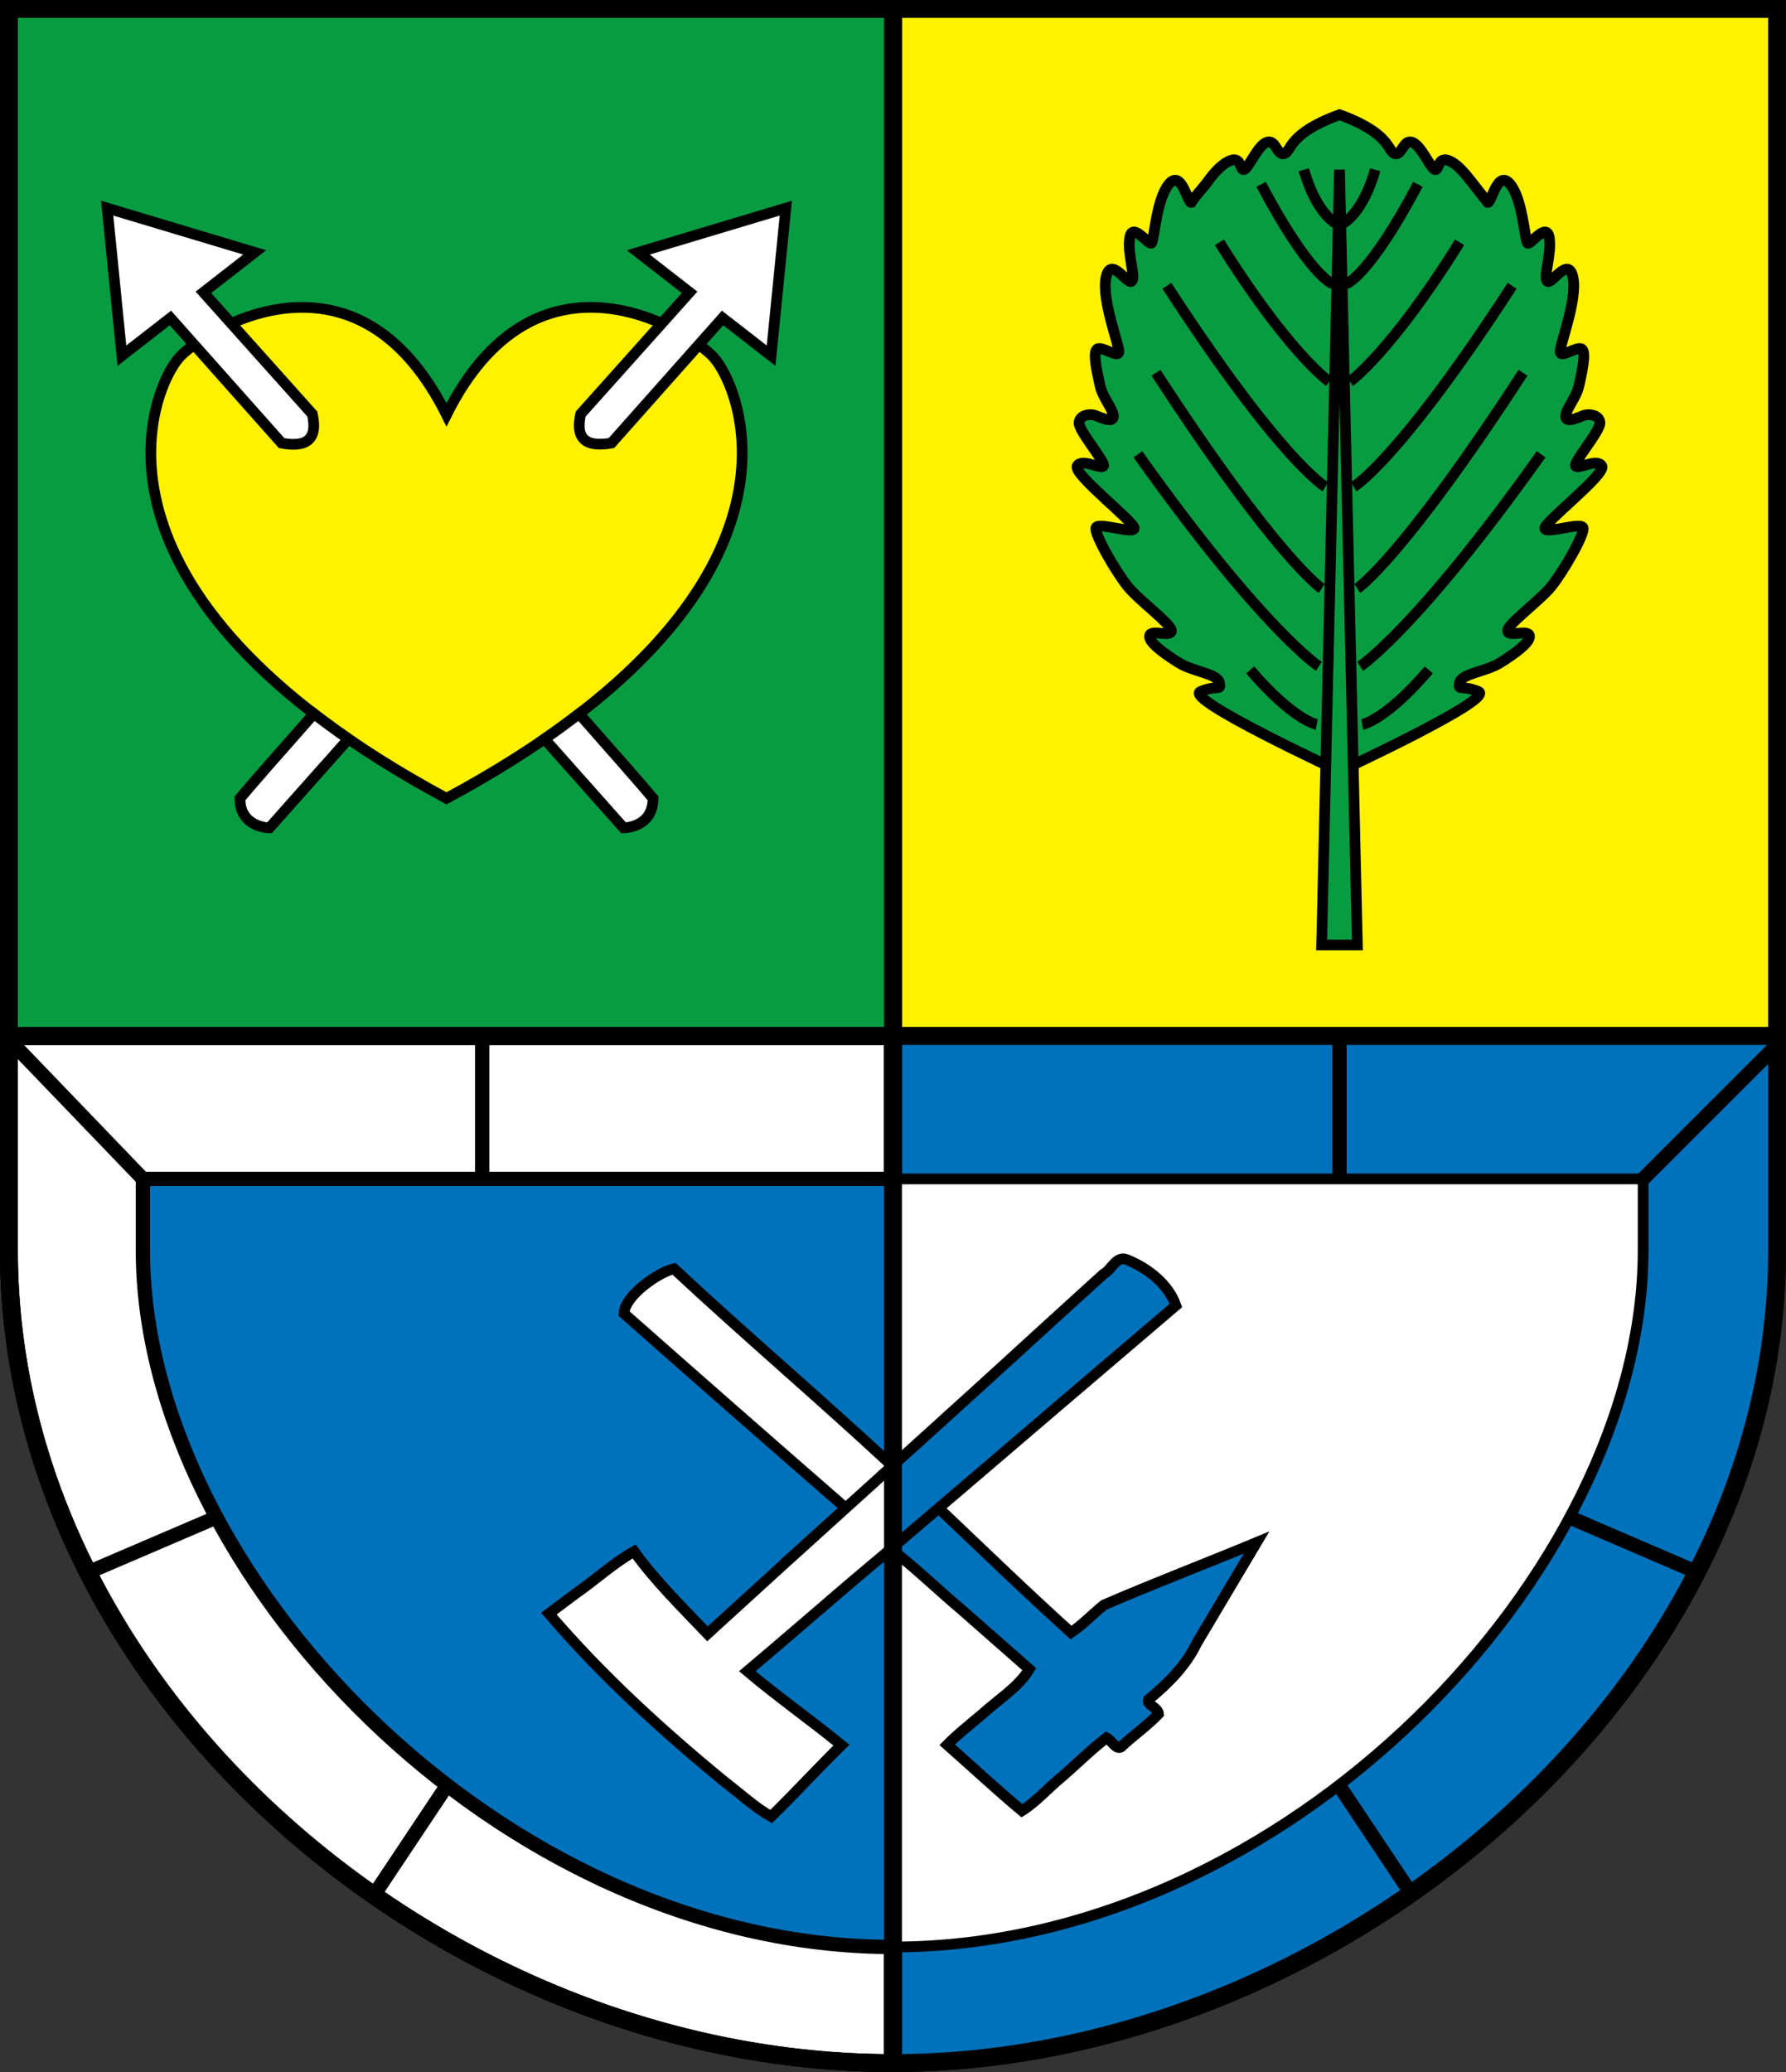 <?xml version="1.0" encoding="UTF-8" standalone="no"?>
<!-- Created with Inkscape (http://www.inkscape.org/) -->
<svg
   xmlns:dc="http://purl.org/dc/elements/1.1/"
   xmlns:cc="http://creativecommons.org/ns#"
   xmlns:rdf="http://www.w3.org/1999/02/22-rdf-syntax-ns#"
   xmlns:svg="http://www.w3.org/2000/svg"
   xmlns="http://www.w3.org/2000/svg"
   xmlns:sodipodi="http://sodipodi.sourceforge.net/DTD/sodipodi-0.dtd"
   xmlns:inkscape="http://www.inkscape.org/namespaces/inkscape"
   version="1.0"
   width="500"
   height="580"
   id="svg2129"
   sodipodi:version="0.32"
   inkscape:version="0.46"
   sodipodi:docname="Wappen_Boesenbrunn.svg"
   sodipodi:docbase="/home/carsten/dokumente/inkscape/Wikipedia"
   inkscape:output_extension="org.inkscape.output.svg.inkscape">
  <rect width="100%" height="100%" fill="#333333" stroke="none"/>
  <sodipodi:namedview
     inkscape:window-height="743"
     inkscape:window-width="1280"
     inkscape:pageshadow="2"
     inkscape:pageopacity="0.0"
     borderopacity="1.0"
     bordercolor="#666666"
     pagecolor="#ffffff"
     id="base"
     inkscape:zoom="0.38537632"
     inkscape:cx="-382.21032"
     inkscape:cy="273.17135"
     inkscape:window-x="-5"
     inkscape:window-y="-3"
     inkscape:current-layer="svg2129"
     showgrid="true"
     objecttolerance="11"
     gridtolerance="10"
     guidetolerance="11"
     inkscape:object-paths="true"
     showguides="true"
     inkscape:guide-bbox="true"
     inkscape:snap-global="true"
     inkscape:snap-center="true"
     inkscape:snap-intersection-line-segments="false"
     inkscape:object-nodes="true">
    <inkscape:grid
       type="xygrid"
       id="grid2535"
       visible="true"
       enabled="true" />
  </sodipodi:namedview>
  <defs
     id="defs2132">
    <inkscape:perspective
       sodipodi:type="inkscape:persp3d"
       inkscape:vp_x="0 : 290.625 : 1"
       inkscape:vp_y="0 : 1000 : 0"
       inkscape:vp_z="500 : 290.625 : 1"
       inkscape:persp3d-origin="250 : 193.75 : 1"
       id="perspective3619" />
    <inkscape:perspective
       id="perspective2460"
       inkscape:persp3d-origin="372.04724 : 350.78739 : 1"
       inkscape:vp_z="744.09448 : 526.18109 : 1"
       inkscape:vp_y="0 : 1000 : 0"
       inkscape:vp_x="0 : 526.18109 : 1"
       sodipodi:type="inkscape:persp3d" />
    <inkscape:perspective
       id="perspective2527"
       inkscape:persp3d-origin="372.04724 : 350.78739 : 1"
       inkscape:vp_z="744.09448 : 526.18109 : 1"
       inkscape:vp_y="0 : 1000 : 0"
       inkscape:vp_x="0 : 526.18109 : 1"
       sodipodi:type="inkscape:persp3d" />
    <inkscape:perspective
       id="perspective4160"
       inkscape:persp3d-origin="372.04724 : 350.78739 : 1"
       inkscape:vp_z="744.09448 : 526.18109 : 1"
       inkscape:vp_y="0 : 1000 : 0"
       inkscape:vp_x="0 : 526.18109 : 1"
       sodipodi:type="inkscape:persp3d" />
    <inkscape:perspective
       id="perspective4254"
       inkscape:persp3d-origin="372.04724 : 350.78739 : 1"
       inkscape:vp_z="744.09448 : 526.18109 : 1"
       inkscape:vp_y="0 : 1000 : 0"
       inkscape:vp_x="0 : 526.18109 : 1"
       sodipodi:type="inkscape:persp3d" />
    <inkscape:perspective
       id="perspective2466"
       inkscape:persp3d-origin="372.04724 : 350.78739 : 1"
       inkscape:vp_z="744.09448 : 526.18109 : 1"
       inkscape:vp_y="0 : 1000 : 0"
       inkscape:vp_x="0 : 526.18109 : 1"
       sodipodi:type="inkscape:persp3d" />
    <inkscape:perspective
       id="perspective2454"
       inkscape:persp3d-origin="300 : 400 : 1"
       inkscape:vp_z="700 : 600 : 1"
       inkscape:vp_y="0 : 1000 : 0"
       inkscape:vp_x="-50 : 600 : 1"
       sodipodi:type="inkscape:persp3d" />
    <inkscape:perspective
       sodipodi:type="inkscape:persp3d"
       inkscape:vp_x="0 : 526.18109 : 1"
       inkscape:vp_y="0 : 1000 : 0"
       inkscape:vp_z="744.09448 : 526.18109 : 1"
       inkscape:persp3d-origin="372.04724 : 350.78739 : 1"
       id="perspective3276" />
    <inkscape:perspective
       sodipodi:type="inkscape:persp3d"
       inkscape:vp_x="0 : 526.18109 : 1"
       inkscape:vp_y="0 : 1000 : 0"
       inkscape:vp_z="744.09448 : 526.18109 : 1"
       inkscape:persp3d-origin="372.04724 : 350.78739 : 1"
       id="perspective3274" />
    <inkscape:perspective
       sodipodi:type="inkscape:persp3d"
       inkscape:vp_x="0 : 526.18109 : 1"
       inkscape:vp_y="0 : 1000 : 0"
       inkscape:vp_z="744.09448 : 526.18109 : 1"
       inkscape:persp3d-origin="372.04724 : 350.78739 : 1"
       id="perspective3272" />
    <inkscape:perspective
       sodipodi:type="inkscape:persp3d"
       inkscape:vp_x="0 : 526.18109 : 1"
       inkscape:vp_y="0 : 1000 : 0"
       inkscape:vp_z="744.09448 : 526.18109 : 1"
       inkscape:persp3d-origin="372.04724 : 350.78739 : 1"
       id="perspective3270" />
    <inkscape:perspective
       sodipodi:type="inkscape:persp3d"
       inkscape:vp_x="0 : 526.18109 : 1"
       inkscape:vp_y="0 : 1000 : 0"
       inkscape:vp_z="744.09448 : 526.18109 : 1"
       inkscape:persp3d-origin="372.04724 : 350.78739 : 1"
       id="perspective3268" />
    <inkscape:perspective
       id="perspective3266"
       inkscape:persp3d-origin="250 : 193.75 : 1"
       inkscape:vp_z="500 : 290.625 : 1"
       inkscape:vp_y="0 : 1000 : 0"
       inkscape:vp_x="0 : 290.625 : 1"
       sodipodi:type="inkscape:persp3d" />
    <inkscape:perspective
       id="perspective3283"
       inkscape:persp3d-origin="372.04724 : 350.78739 : 1"
       inkscape:vp_z="744.09448 : 526.18109 : 1"
       inkscape:vp_y="0 : 1000 : 0"
       inkscape:vp_x="0 : 526.18109 : 1"
       sodipodi:type="inkscape:persp3d" />
    <inkscape:perspective
       sodipodi:type="inkscape:persp3d"
       inkscape:vp_x="0 : 526.18109 : 1"
       inkscape:vp_y="0 : 1000 : 0"
       inkscape:vp_z="744.09448 : 526.18109 : 1"
       inkscape:persp3d-origin="372.04724 : 350.78739 : 1"
       id="perspective2627" />
    <inkscape:perspective
       sodipodi:type="inkscape:persp3d"
       inkscape:vp_x="0 : 526.18109 : 1"
       inkscape:vp_y="0 : 1000 : 0"
       inkscape:vp_z="744.09448 : 526.18109 : 1"
       inkscape:persp3d-origin="372.04724 : 350.78739 : 1"
       id="perspective3515" />
    <inkscape:perspective
       sodipodi:type="inkscape:persp3d"
       inkscape:vp_x="0 : 526.18109 : 1"
       inkscape:vp_y="0 : 1000 : 0"
       inkscape:vp_z="744.09448 : 526.18109 : 1"
       inkscape:persp3d-origin="372.04724 : 350.78739 : 1"
       id="perspective3513" />
    <inkscape:perspective
       sodipodi:type="inkscape:persp3d"
       inkscape:vp_x="0 : 526.18109 : 1"
       inkscape:vp_y="0 : 1000 : 0"
       inkscape:vp_z="744.09448 : 526.18109 : 1"
       inkscape:persp3d-origin="372.04724 : 350.78739 : 1"
       id="perspective3511" />
    <inkscape:perspective
       sodipodi:type="inkscape:persp3d"
       inkscape:vp_x="0 : 526.18109 : 1"
       inkscape:vp_y="0 : 1000 : 0"
       inkscape:vp_z="744.09448 : 526.18109 : 1"
       inkscape:persp3d-origin="372.04724 : 350.78739 : 1"
       id="perspective3509" />
    <inkscape:perspective
       id="perspective3507"
       inkscape:persp3d-origin="250 : 193.75 : 1"
       inkscape:vp_z="500 : 290.625 : 1"
       inkscape:vp_y="0 : 1000 : 0"
       inkscape:vp_x="0 : 290.625 : 1"
       sodipodi:type="inkscape:persp3d" />
  </defs>
  <path
     id="path11741"
     style="fill:none;fill-opacity:1;fill-rule:nonzero;stroke:#000000;stroke-width:5;stroke-linecap:round;stroke-linejoin:miter;stroke-miterlimit:4;stroke-dasharray:none;stroke-opacity:1;display:inline;opacity:1"
     d="M 497.5,350 C 497.5,473.75 373.75,577.5 250,577.5 C 123.75,577.5 2.5,473.75 2.5,350 L 2.5,2.5 L 497.5,2.5 L 497.5,350 L 497.5,350 L 497.5,350"
     sodipodi:nodetypes="cscccccc" />
  <path
     style="fill:none;fill-rule:evenodd;stroke:#000000;stroke-width:3;stroke-linecap:round;stroke-linejoin:miter;stroke-opacity:1;stroke-miterlimit:4;stroke-dasharray:none"
     d="M -144,325 C nan,nan nan,nan -140.647,325"
     id="path3565"
     sodipodi:nodetypes="cc" />
  <path
     style="fill:#fff200;fill-opacity:1;fill-rule:nonzero;stroke:#000000;stroke-width:5;stroke-linecap:round;stroke-linejoin:miter;stroke-miterlimit:4;stroke-dashoffset:0;stroke-opacity:1;marker:none;marker-start:none;marker-mid:none;marker-end:none;visibility:visible;display:inline;overflow:visible;enable-background:accumulate;stroke-dasharray:none"
     d="M 250 2.5 L 250 290 L 497.5 290 L 497.5 2.5 L 250 2.5 z "
     id="rect3413" />
  <path
     style="fill:#ffffff;fill-opacity:1;fill-rule:nonzero;stroke:#000000;stroke-width:5;stroke-linecap:round;stroke-linejoin:miter;stroke-miterlimit:4;stroke-dashoffset:0;stroke-opacity:1;marker:none;marker-start:none;marker-mid:none;marker-end:none;visibility:visible;display:inline;overflow:visible;enable-background:accumulate;stroke-dasharray:none"
     d="M 2.5 290 L 2.5 350 C 2.5 473.75 123.75 577.5 250 577.5 L 250 290 L 2.5 290 z "
     id="rect3415" />
  <path
     style="opacity:1;fill:#089c42;fill-opacity:1;fill-rule:nonzero;stroke:#000000;stroke-width:5;stroke-linecap:round;stroke-linejoin:miter;marker:none;marker-start:none;marker-mid:none;marker-end:none;stroke-miterlimit:4;stroke-dasharray:none;stroke-dashoffset:0;stroke-opacity:1;visibility:visible;display:inline;overflow:visible;enable-background:accumulate"
     d="M 2.5 2.5 L 2.5 290 L 250 290 L 250 2.5 L 2.5 2.5 z "
     id="rect3425" />
  <path
     style="opacity:1;fill:#0072bc;fill-opacity:1;fill-rule:nonzero;stroke:#000000;stroke-width:5;stroke-linecap:round;stroke-linejoin:miter;marker:none;marker-start:none;marker-mid:none;marker-end:none;stroke-miterlimit:4;stroke-dasharray:none;stroke-dashoffset:0;stroke-opacity:1;visibility:visible;display:inline;overflow:visible;enable-background:accumulate"
     d="M 250 290 L 250 577.5 C 373.75 577.5 497.5 473.75 497.5 350 L 497.5 290 L 250 290 z "
     id="rect3427" />
  <path
     style="fill:#0072bc;fill-rule:evenodd;stroke:#000000;stroke-width:4;stroke-linecap:butt;stroke-linejoin:miter;stroke-opacity:1;stroke-miterlimit:4;stroke-dasharray:none;fill-opacity:1"
     d="M 250,330 L 40,330 C 40,330 40,330 40,350 C 40,440 140,545 250,545 L 250,330 z"
     id="path3442"
     sodipodi:nodetypes="ccscc" />
  <path
     style="fill:#ffffff;fill-rule:evenodd;stroke:#000000;stroke-width:3;stroke-linecap:butt;stroke-linejoin:miter;stroke-opacity:1;stroke-miterlimit:4;stroke-dasharray:none;fill-opacity:1"
     d="M 250,330 L 250,545 C 360,545 460,440 460,350 C 460,340 460,330 460,330 L 250,330 z"
     id="path3437"
     sodipodi:nodetypes="ccscc" />
  <path
     id="path3444"
     style="fill:none;fill-rule:evenodd;stroke:#000000;stroke-width:4;stroke-linecap:butt;stroke-linejoin:miter;stroke-opacity:1;stroke-miterlimit:4;stroke-dasharray:none"
     d="M 125,500 L 105,530M 375,500 L 395,530M 60,425 L 25,440M 440,425 L 475.049,440.087M 460,330 L 500,290M 40,330 L 2.5,291M 135,290 L 135,330M 375,290 L 375,330" />
  <path
     style="fill:#fff200;fill-opacity:1;fill-rule:evenodd;stroke:#000000;stroke-width:3;stroke-linecap:butt;stroke-linejoin:miter;stroke-miterlimit:4;stroke-dasharray:none;stroke-opacity:1"
     d="M 84.367,86.038 C 68.758,86.128 55.041,95.177 50.652,99.565 C 42.391,107.826 17.609,165.652 125,223.478 C 232.391,165.652 207.609,107.826 199.348,99.565 C 191.087,91.304 149.783,66.522 125,116.087 C 113.383,92.853 98.139,85.959 84.367,86.038 z"
     id="path2492" />
  <path
     style="fill:#ffffff;fill-opacity:1;fill-rule:evenodd;stroke:#000000;stroke-width:3;stroke-linecap:butt;stroke-linejoin:miter;stroke-miterlimit:4;stroke-dasharray:none;stroke-opacity:1"
     d="M 30,58.261 L 34.13,99.565 L 47.709,89.007 L 78.842,124.038 C 85.714,125.332 89.039,123.084 87.439,115.906 C 70.828,97.332 61.378,86.777 56.951,81.83 L 71.304,70.652 L 30,58.261 z"
     id="path2494"
     sodipodi:nodetypes="cccccccc" />
  <path
     style="fill:#ffffff;fill-opacity:1;fill-rule:evenodd;stroke:#000000;stroke-width:3;stroke-linecap:butt;stroke-linejoin:miter;stroke-miterlimit:4;stroke-dasharray:none;stroke-opacity:1"
     d="M 220,58.261 L 178.696,70.652 L 193.049,81.83 C 188.622,86.777 179.172,97.332 162.561,115.906 C 161.2,122.066 163.13,125.393 171.158,124.038 L 202.291,89.007 L 215.87,99.565 L 220,58.261 z"
     id="path2502"
     sodipodi:nodetypes="cccccccc" />
  <path
     style="fill:#ffffff;fill-opacity:1;fill-rule:evenodd;stroke:#000000;stroke-width:3;stroke-linecap:butt;stroke-linejoin:miter;stroke-miterlimit:4;stroke-dasharray:none;stroke-opacity:1"
     d="M 162.122,199.78 C 159.082,202.121 155.871,204.493 152.442,206.853 L 174.565,231.739 C 174.565,231.739 182.826,231.739 182.826,223.478 C 179.683,219.711 171.738,210.67 162.122,199.78 z"
     id="path2522"
     sodipodi:nodetypes="ccccc" />
  <path
     style="fill:#ffffff;fill-opacity:1;fill-rule:evenodd;stroke:#000000;stroke-width:3;stroke-linecap:butt;stroke-linejoin:miter;stroke-miterlimit:4;stroke-dasharray:none;stroke-opacity:1"
     d="M 87.878,199.78 C 78.262,210.67 70.317,219.711 67.174,223.478 C 67.174,231.739 75.435,231.739 75.435,231.739 L 97.558,206.853 C 94.129,204.493 90.918,202.121 87.878,199.78 z"
     id="path2525"
     sodipodi:nodetypes="ccccc" />
  <path
     style="fill:#ffffff;fill-opacity:1;fill-rule:evenodd;stroke:#000000;stroke-width:3;stroke-miterlimit:4;stroke-dasharray:none;stroke-opacity:1"
     d="M 188.688,355.156 C 184.677,355.965 174.908,362.511 174.688,367.688 C 194.979,385.618 216.352,404.376 236.781,422.156 L 249.531,410.625 L 249.531,410.094 C 229.072,391.096 209.122,374.192 188.688,355.156 z M 236.438,422.469 C 230.366,427.905 224.331,433.388 218.312,438.875 L 236.438,422.469 z M 249.75,433.25 L 245.656,436.75 C 246.927,435.688 248.194,434.616 249.469,433.562 C 249.561,433.634 249.658,433.709 249.75,433.781 L 249.75,433.25 z"
     id="path3397" />
  <path
     style="fill:#0072bc;fill-opacity:1;fill-rule:evenodd;stroke:#000000;stroke-width:3;stroke-miterlimit:4;stroke-dasharray:none;stroke-opacity:1"
     d="M 262.781,422.156 L 249.75,433.25 L 249.75,433.781 C 249.755,433.785 249.745,433.808 249.75,433.812 C 256.386,439.012 262.753,445.153 269.312,450.688 C 275.595,456.209 281.862,461.739 288.156,467.25 C 285.113,472.325 279.424,475.747 274.969,479.844 C 271.664,482.649 268.2,485.342 265.188,488.406 C 272.149,494.556 278.999,500.944 286.094,506.875 C 290.085,504.381 293.424,500.508 297.156,497.469 C 301.396,493.827 305.327,489.843 309.781,486.438 C 311.272,487.179 312.823,490.596 314.344,488.531 C 317.606,485.585 321.442,482.818 324.344,479.75 C 324.19,478.078 320.99,477.083 321.438,475.844 C 326.955,471.294 332.031,466.235 335,460 C 340.599,450.594 346.18,441.186 351.781,431.781 C 337.585,437.684 323.075,443.199 309.031,449.281 C 305.962,451.786 302.987,454.863 299.844,457 C 287.312,445.671 274.948,433.712 262.781,422.156 z"
     id="path2447"
     sodipodi:nodetypes="cccsccccccccccccccc" />
  <path
     style="fill:#ffffff;fill-opacity:1;fill-rule:evenodd;stroke:#000000;stroke-width:3;stroke-linecap:butt;stroke-linejoin:miter;stroke-miterlimit:4;stroke-dasharray:none;stroke-opacity:1"
     d="M 249.531,410.625 L 236.781,422.156 L 236.469,422.438 L 218.312,438.875 C 211.559,445.027 204.82,451.196 198.062,457.344 C 190.95,449.885 183.414,442.51 177.531,434.281 C 171.727,437.544 166.81,442.16 161.344,445.938 C 158.782,447.856 156.227,449.778 153.656,451.688 C 168.283,468.802 185.203,484.289 202.938,498.844 C 207.195,502.066 211.265,505.89 215.875,508.5 C 222.509,502.035 228.89,495.052 235.562,488.5 C 226.938,481.453 217.716,474.986 209.219,467.812 C 214.018,463.758 218.792,459.697 223.562,455.594 C 230.498,449.628 237.417,443.645 244.406,437.781 C 244.82,437.434 245.242,437.096 245.656,436.75 L 249.75,433.25 L 249.531,410.625 z"
     id="path3400" />
  <path
     style="fill:#0072bc;fill-opacity:1;fill-rule:evenodd;stroke:#000000;stroke-width:3;stroke-linecap:butt;stroke-linejoin:miter;stroke-miterlimit:4;stroke-dasharray:none;stroke-opacity:1"
     d="M 249.531,410.625 L 249.75,433.25 L 269.906,416.062 C 279.601,407.766 310.152,381.645 329.188,365.438 C 327.172,359.634 321.541,355.032 315.438,352.594 C 315.071,352.451 314.727,352.372 314.406,352.375 C 312.16,352.395 310.895,355.624 308.969,356.625 C 307.434,358.025 305.878,359.413 304.344,360.812 C 290.946,372.957 277.687,385.202 264.25,397.312 C 263.996,397.542 263.755,397.771 263.5,398 L 261.188,400.094 L 249.531,410.625 z"
     id="path3387" />
  <path
     style="fill:#089c42;fill-opacity:1;fill-rule:evenodd;stroke:#000000;stroke-width:3;stroke-linecap:butt;stroke-linejoin:miter;stroke-miterlimit:4;stroke-dasharray:none;stroke-opacity:1"
     d="M 375,32.113 C 360.531,37.331 361.578,42.404 359.531,43.019 C 357.485,43.634 357.183,38.909 354.625,39.832 C 352.067,40.754 349.529,47.181 348.25,47.488 C 346.971,47.795 347.692,42.875 343.344,45.488 C 341.595,46.539 339.731,48.535 338.188,50.707 C 336.933,52.472 334.718,54.711 333.5,56.676 C 332.486,56.929 330.769,47.239 327.219,51.551 C 323.668,55.862 323.136,67.29 322.375,68.051 C 321.614,68.811 317.042,61.954 316.281,66.519 C 315.52,71.084 318.081,77.724 316.812,78.738 C 315.544,79.752 310.893,71.398 309.625,77.738 C 308.357,84.078 313.472,96.775 313.219,98.551 C 312.965,100.326 308.393,96.724 307.125,97.738 C 305.857,98.752 307.177,104.313 307.938,107.863 C 308.698,111.413 311.687,114.522 311.688,116.551 C 311.688,118.579 307.956,116.808 306.688,116.301 C 305.419,115.793 302.347,115.987 302.094,118.269 C 301.84,120.552 309.667,129.442 308.906,130.457 C 308.145,131.471 302.83,128.174 301.562,130.457 C 300.295,132.739 318.038,146.435 317.531,147.957 C 317.024,149.478 307.605,146.154 306.844,147.676 C 306.083,149.197 312.422,160.118 315.719,164.176 C 319.016,168.233 328.191,174.869 327.938,176.644 C 327.684,178.419 322.351,176.119 321.844,177.894 C 321.337,179.669 325.942,182.983 330,185.519 C 334.058,188.055 340.868,188.546 341.375,191.082 C 341.882,193.618 340.912,191.553 336.094,193.582 C 331.275,195.611 375,215.894 375,215.894 C 375,215.894 418.725,195.611 413.906,193.582 C 409.088,191.553 408.118,193.618 408.625,191.082 C 409.132,188.546 415.942,188.055 420,185.519 C 424.058,182.983 428.663,179.669 428.156,177.894 C 427.649,176.119 422.316,178.419 422.062,176.644 C 421.809,174.869 430.984,168.233 434.281,164.176 C 437.578,160.118 443.917,149.197 443.156,147.676 C 442.395,146.154 432.976,149.478 432.469,147.957 C 431.962,146.435 449.706,132.739 448.438,130.457 C 447.17,128.174 441.855,131.471 441.094,130.457 C 440.333,129.442 448.16,120.552 447.906,118.269 C 447.653,115.987 444.581,115.793 443.312,116.301 C 442.045,116.808 438.312,118.579 438.312,116.551 C 438.313,114.522 441.302,111.413 442.062,107.863 C 442.823,104.313 444.143,98.752 442.875,97.738 C 441.607,96.724 437.035,100.326 436.781,98.551 C 436.528,96.775 441.643,84.078 440.375,77.738 C 439.107,71.398 434.455,79.752 433.188,78.738 C 431.92,77.724 434.48,71.084 433.719,66.519 C 432.958,61.954 428.386,68.811 427.625,68.051 C 426.864,67.29 426.332,55.862 422.781,51.551 C 419.231,47.239 417.514,56.929 416.5,56.676 L 411.812,50.707 C 410.166,48.61 408.405,46.539 406.656,45.488 C 402.308,42.875 403.029,47.795 401.75,47.488 C 400.471,47.181 397.933,40.754 395.375,39.832 C 392.817,38.909 392.515,43.634 390.469,43.019 C 388.422,42.404 389.469,37.331 375,32.113 z"
     id="path3333"
     sodipodi:nodetypes="cssssscssssssssssssssssssssscssssssssssssssssssssscsssssc" />
  <path
     style="fill:#089c42;fill-opacity:1;fill-rule:evenodd;stroke:#000000;stroke-width:3;stroke-linecap:butt;stroke-linejoin:miter;stroke-miterlimit:4;stroke-dasharray:none;stroke-opacity:1"
     d="M 370,264.519 L 380,264.519 L 375,47.519 L 370,264.519 z"
     id="path3294"
     sodipodi:nodetypes="cccc" />
  <path
     id="path3296"
     style="fill:none;fill-rule:evenodd;stroke:#000000;stroke-width:3;stroke-linecap:butt;stroke-linejoin:miter;stroke-miterlimit:4;stroke-dasharray:none;stroke-opacity:1"
     d="M 365,47.519 C 368.55,59.909 374,62.519 374,62.519 M 353.044,51.597 C 366.738,77.464 373.088,79.447 373.088,79.447 M 341.378,67.827 C 360.652,98.767 372.099,106.819 372.099,106.819 M 326.669,80 C 358.623,129.199 371.035,136.253 371.035,136.253 M 323.626,104.346 C 357.609,156.588 370.006,164.729 370.006,164.729 M 318.554,127.17 C 353.551,176.369 369.218,186.529 369.218,186.529 M 350.001,187.527 C 362.174,201.729 368.63,202.793 368.63,202.793 M 385,47.519 C 381.45,59.909 376,62.519 376,62.519 M 396.957,51.597 C 383.262,77.464 376.913,79.447 376.913,79.447 M 408.622,67.827 C 389.349,98.767 377.902,106.819 377.902,106.819 M 423.331,80 C 391.378,129.199 378.966,136.253 378.966,136.253 M 426.375,104.346 C 392.392,156.588 379.995,164.729 379.995,164.729 M 431.447,127.17 C 396.45,176.369 380.783,186.529 380.783,186.529 M 400,187.527 C 387.827,201.729 381.371,202.793 381.371,202.793"
     sodipodi:nodetypes="cccccccccccccccccccccccccccc" />
  <path
     id="path3580"
     d="M 2.5 290 L 2.5 350 C 2.5 473.75 123.75 577.5 250 577.5 L 250 290 L 2.5 290 z "
     style="fill:none;fill-opacity:1;fill-rule:nonzero;stroke:#000000;stroke-width:5;stroke-linecap:round;stroke-linejoin:miter;stroke-miterlimit:4;stroke-dashoffset:0;stroke-opacity:1;marker:none;marker-start:none;marker-mid:none;marker-end:none;visibility:visible;display:inline;overflow:visible;enable-background:accumulate;stroke-dasharray:none" />
</svg>
